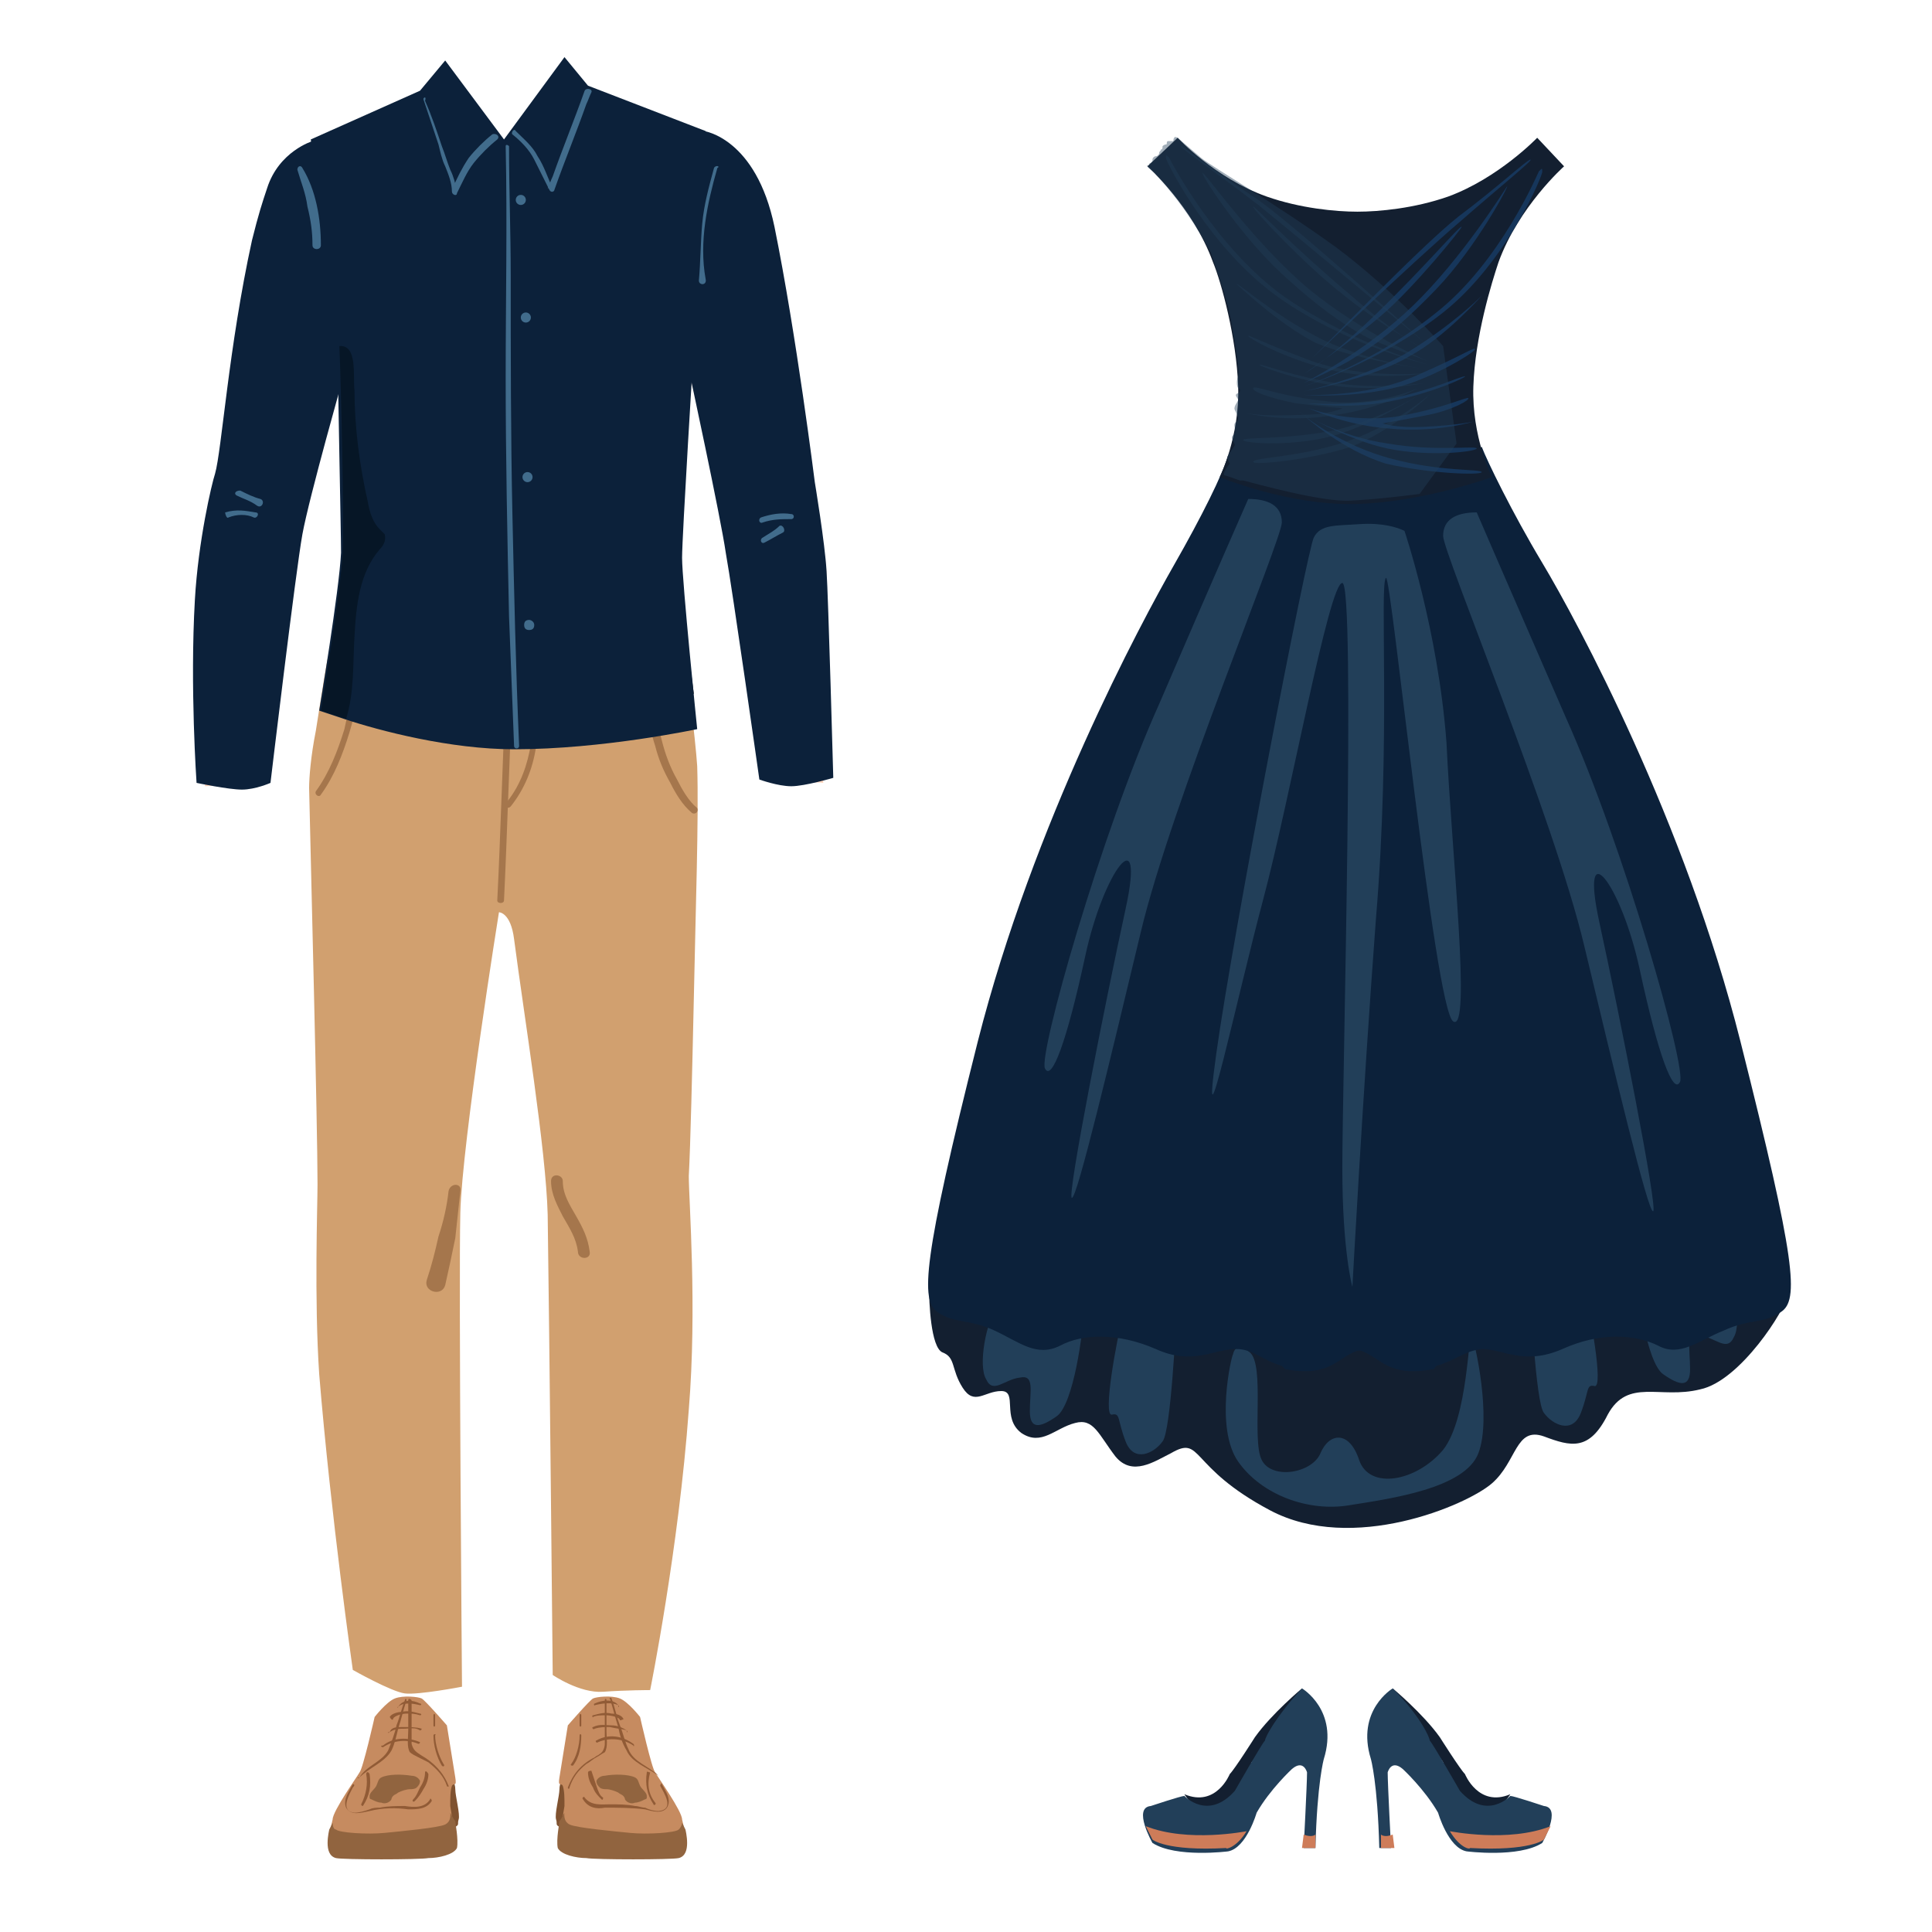 <svg xmlns="http://www.w3.org/2000/svg" xmlns:xlink="http://www.w3.org/1999/xlink" id="Capa_1" x="0px" y="0px" viewBox="0 0 115 115" style="enable-background:new 0 0 115 115;" xml:space="preserve"> <style type="text/css"> .st0{fill:#FED4BC;} .st1{fill:#7F5230;} .st2{fill:#C68B60;} .st3{fill:#91643F;} .st4{fill:#915B36;} .st5{fill:#D1A06F;} .st6{fill:#A5764C;} .st7{fill:#141112;} .st8{fill:#0C213A;} .st9{fill:#416C8C;} .st10{fill:#061626;} .st11{fill:#131F30;} .st12{fill:#223F59;} .st13{fill:#16365B;} .st14{opacity:0.42;fill:#223F59;} .st15{opacity:0.36;} .st16{fill:#CE7C59;} </style> <g> <path class="st0" d="M42.5,8.2c0,0,2.3,0.8,2.9,3.5c0.6,2.7,2.1,11.8,2.4,14.9c0.3,3.1,1.3,5.1,1.4,7.6c0.1,2.5-0.2,12.4-0.2,12.4 l-3.1-0.2c0,0-1.8-7.3-2-11.2c-0.2-3.8-3.3-13.2-3.5-16.7C40.2,15.1,42.5,8.2,42.5,8.2z"></path> <path class="st0" d="M18.7,8.4c0,0-2.3,0.8-2.9,3.5c-0.6,2.7-2.1,11.8-2.4,14.9s-1.3,5.1-1.4,7.6c-0.1,2.5,0.2,12.4,0.2,12.4 l3.1-0.2c0,0,1.8-7.3,2-11.2c0.2-3.8,3.3-13.2,3.5-16.7C21,15.3,18.7,8.4,18.7,8.4z"></path> <path class="st0" d="M20.9,33c0,0-1.7,7.6-1.9,12l-0.3,5.8l22.6,0.6c0,0,0.1-4.2,0-6.2c-0.1-2-1.2-12.6-1.2-12.6L20.9,33z"></path> <path class="st0" d="M40.9,75.2c0.1,2.2,0.1,4.5,0,5.8c-0.2,2.7-2,14-2.6,18.7h-4.5c0-0.1,0-0.2,0-0.2c0-0.3-0.1-9-0.4-15.5 c-0.2-4.1-0.1-6.8,0-8.8c0-1.2,0.1-2.1,0-2.9C33.4,70,30.2,51,30.2,51l11.2-0.4c0,0-0.3,15.4-0.6,17.3C40.6,69,40.8,72.1,40.9,75.2 z"></path> <path class="st1" d="M26.9,106c0,0,0.2,0.1,0.2,0.5c0,0.4,0.3,1.5,0.2,1.8c-0.1,0.3,0.1,0.3-0.3,0.5c-0.3,0.2-0.3-0.3-0.5-0.5 s-0.1-2.2,0.1-2.3C26.8,105.9,26.9,106,26.9,106z"></path> <path class="st2" d="M22.3,102.2c0,0-0.7,3.1-0.9,3.3c-0.1,0.2-1.6,2.3-1.6,2.8c-0.1,0.5-0.2,0.5,0.1,0.7c0.2,0.2,2.4,0.3,3.4,0.3 c1-0.1,3.1,0,3.4-0.4c0.3-0.4,0.2-0.8,0.1-1.4c0-0.5,0-0.9,0.1-1.2c0.1-0.2,0.3,0.1,0.2-0.5s-0.5-3.1-0.5-3.1s-1.3-1.5-1.5-1.6 c-0.2-0.1-1.1-0.2-1.6,0C23,101.3,22.3,102.2,22.3,102.2z"></path> <path class="st3" d="M19.8,108.5l-0.2,0.4c0,0-0.1,0.4-0.1,0.8s0.1,0.8,0.5,0.9c0.4,0.1,5,0.1,5.5,0c0.6,0,1.5-0.2,1.7-0.6 c0.1-0.5-0.1-1.5-0.1-1.6c-0.1-0.1-0.3-0.5-0.3-0.5s0.1,0.5-0.3,0.7c-0.4,0.2-2.6,0.4-3.6,0.5c-1,0.1-2.7,0-2.9-0.2 C19.8,108.9,19.8,108.5,19.8,108.5z"></path> <path class="st3" d="M24.5,105.7c0.2,0,0.4,0.1,0.5,0.3c0,0.2-0.1,0.3-0.2,0.4c-0.1,0.1-0.3,0.1-0.4,0.1c-0.2,0-0.5,0.1-0.7,0.2 c-0.1,0.1-0.2,0.1-0.3,0.2c-0.1,0.1-0.1,0.2-0.1,0.2c-0.1,0.2-0.4,0.3-0.6,0.2c-0.2,0-0.4-0.1-0.6-0.2c0,0-0.1,0-0.1-0.1 c0,0,0-0.1,0-0.1c0-0.2,0.3-0.4,0.4-0.6c0.1-0.2,0.1-0.4,0.3-0.5C23.1,105.6,23.9,105.6,24.5,105.7z"></path> <g> <g> <path class="st4" d="M24.3,101.2c0,0.6,0,1.2,0,1.8c0,0.4-0.1,1,0.1,1.3c0.1,0.1,0.3,0.2,0.5,0.3c0.2,0.1,0.4,0.2,0.6,0.3 c0.5,0.4,0.9,0.8,1.1,1.4c0,0.1,0.2,0,0.1,0c-0.3-0.8-0.9-1.4-1.6-1.8c-0.3-0.2-0.5-0.3-0.6-0.7c0-0.3,0-0.6,0-0.9 c0-0.6,0-1.1,0-1.7C24.4,101.1,24.3,101.1,24.3,101.2L24.3,101.2z"></path> </g> <g> <path class="st4" d="M21.4,105.8c0.6-0.6,1.5-0.9,1.9-1.6c0.2-0.4,0.3-0.9,0.4-1.3c0.2-0.6,0.3-1.1,0.5-1.7c0-0.1-0.1-0.1-0.1,0 c-0.2,0.5-0.3,1-0.5,1.5c-0.1,0.5-0.3,1-0.5,1.5C22.7,104.9,21.8,105.1,21.4,105.8C21.2,105.8,21.3,105.9,21.4,105.8L21.4,105.8z "></path> </g> <g> <path class="st4" d="M21,106.2c-0.2,0.4-0.6,0.9-0.4,1.4c0.3,0.5,0.9,0.3,1.4,0.2c0.8-0.2,1.6-0.2,2.3-0.1c0.5,0,1.1,0,1.4-0.5 c0-0.1-0.1-0.2-0.1-0.1c-0.3,0.5-0.9,0.5-1.5,0.4c-0.5,0-1,0-1.5,0.1c-0.2,0-0.4,0-0.6,0.1c-0.3,0.1-0.6,0.2-0.9,0.2 c-0.9-0.1-0.3-1.1-0.1-1.5C21.2,106.2,21,106.2,21,106.2L21,106.2z"></path> </g> <g> <path class="st4" d="M21.8,105.6c0.1,0.6,0,1.2-0.3,1.8c0,0.1,0.1,0.1,0.1,0.1c0.4-0.6,0.5-1.2,0.4-1.9 C21.9,105.4,21.8,105.5,21.8,105.6L21.8,105.6z"></path> </g> <g> <path class="st4" d="M25.3,105.5c0,0.3-0.1,0.6-0.3,0.9c-0.1,0.2-0.2,0.5-0.4,0.7c-0.1,0.1,0,0.2,0.1,0.1 c0.2-0.2,0.4-0.5,0.5-0.7c0.2-0.3,0.3-0.6,0.3-0.9C25.4,105.4,25.3,105.4,25.3,105.5L25.3,105.5z"></path> </g> <g> <path class="st4" d="M25.8,102.1c0,0.2,0,0.4,0,0.6c0,0.1,0.1,0.1,0.1,0c0-0.2,0-0.4,0-0.6C25.9,102,25.8,102,25.8,102.1 L25.8,102.1z"></path> </g> <g> <path class="st4" d="M25.8,103.3c0,0.6,0.2,1.3,0.5,1.8c0.1,0.1,0.2,0,0.1-0.1c-0.3-0.5-0.5-1.2-0.5-1.7 C26,103.2,25.8,103.2,25.8,103.3L25.8,103.3z"></path> </g> <g> <path class="st4" d="M22.8,104c0.6-0.4,1.4-0.5,2.1-0.2c0.1,0,0.1-0.1,0.1-0.1c-0.7-0.3-1.6-0.3-2.2,0.2 C22.6,103.9,22.7,104,22.8,104L22.8,104z"></path> </g> <g> <path class="st4" d="M23.2,103.1c0.3-0.2,0.6-0.2,0.9-0.2c0.3,0,0.6-0.1,0.9,0.1c0.1,0,0.1-0.1,0.1-0.1c-0.3-0.1-0.7-0.1-1.1-0.1 C23.6,102.8,23.3,102.8,23.2,103.1C23,103.1,23.1,103.2,23.2,103.1L23.2,103.1z"></path> </g> <g> <path class="st4" d="M23.4,102.3c0.1-0.2,0.6-0.3,0.8-0.3c0.3,0,0.5,0,0.8,0.1c0.1,0,0.1-0.1,0-0.1c-0.4-0.1-0.7-0.2-1.1-0.1 c-0.2,0-0.6,0.1-0.7,0.3C23.3,102.4,23.4,102.4,23.4,102.3L23.4,102.3z"></path> </g> <g> <path class="st4" d="M23.7,101.6c0.3-0.3,0.9-0.2,1.3-0.1c0.1,0,0.1-0.1,0-0.1C24.6,101.2,24,101.1,23.7,101.6 C23.6,101.6,23.7,101.7,23.7,101.6L23.7,101.6z"></path> </g> </g> <path class="st1" d="M33.5,106c0,0-0.2,0.1-0.2,0.5c0,0.4-0.3,1.5-0.2,1.8c0.1,0.3-0.1,0.3,0.3,0.5c0.3,0.2,0.3-0.3,0.5-0.5 c0.2-0.2,0.1-2.2-0.1-2.3C33.6,105.9,33.5,106,33.5,106z"></path> <path class="st2" d="M38.1,102.2c0,0,0.7,3.1,0.9,3.3c0.1,0.2,1.6,2.3,1.6,2.8c0.1,0.5,0.2,0.5-0.1,0.7s-2.4,0.3-3.4,0.3 c-1-0.1-3.1,0-3.4-0.4c-0.3-0.4-0.2-0.8-0.1-1.4c0-0.5,0-0.9-0.1-1.2c-0.1-0.2-0.3,0.1-0.2-0.5c0.1-0.6,0.5-3.1,0.5-3.1 s1.3-1.5,1.5-1.6c0.2-0.1,1.1-0.2,1.6,0C37.4,101.3,38.1,102.2,38.1,102.2z"></path> <path class="st3" d="M40.6,108.5l0.2,0.4c0,0,0.1,0.4,0.1,0.8s-0.1,0.8-0.5,0.9c-0.4,0.1-5,0.1-5.5,0c-0.6,0-1.5-0.2-1.7-0.6 c-0.1-0.5,0.1-1.5,0.1-1.6c0.1-0.1,0.3-0.5,0.3-0.5s-0.1,0.5,0.3,0.7s2.6,0.4,3.6,0.5c1,0.1,2.7,0,2.9-0.2S40.6,108.5,40.6,108.5z"></path> <path class="st3" d="M36,105.7c-0.2,0-0.4,0.1-0.5,0.3c0,0.2,0.1,0.3,0.2,0.4c0.1,0.1,0.3,0.1,0.4,0.1c0.2,0,0.5,0.1,0.7,0.2 c0.1,0.1,0.2,0.1,0.3,0.2c0.1,0.1,0.1,0.2,0.1,0.2c0.1,0.2,0.4,0.3,0.6,0.2c0.2,0,0.4-0.1,0.6-0.2c0,0,0.1,0,0.1-0.1 c0,0,0-0.1,0-0.1c0-0.2-0.3-0.4-0.4-0.6c-0.1-0.2-0.1-0.4-0.3-0.5C37.4,105.6,36.5,105.6,36,105.7z"></path> <g> <g> <path class="st4" d="M36,101.2c0,0.6,0,1.1,0,1.7c0,0.3,0,0.6,0,0.9c0,0.2-0.1,0.5-0.3,0.6c-0.1,0.1-0.2,0.1-0.3,0.2 c-0.8,0.4-1.3,1-1.6,1.8c0,0.1,0.1,0.1,0.1,0c0.2-0.6,0.5-1,1-1.4c0.2-0.1,0.4-0.3,0.6-0.4c0.2-0.1,0.3-0.2,0.5-0.3 c0.2-0.3,0.1-0.9,0.1-1.2c0-0.6,0-1.2,0-1.9C36.1,101.1,36,101.1,36,101.2L36,101.2z"></path> </g> <g> <path class="st4" d="M39.2,105.7c-0.6-0.6-1.5-0.8-1.8-1.6c-0.2-0.4-0.3-0.9-0.5-1.4c-0.2-0.5-0.3-1.1-0.5-1.6c0-0.1-0.2,0-0.1,0 c0.2,0.6,0.3,1.1,0.5,1.7c0.1,0.5,0.2,0.9,0.5,1.4C37.6,104.9,38.5,105.2,39.2,105.7C39.1,105.8,39.2,105.7,39.2,105.7 L39.2,105.7z"></path> </g> <g> <path class="st4" d="M39.3,106.3c0.2,0.4,0.9,1.4-0.1,1.5c-0.3,0-0.6-0.1-0.8-0.2c-0.2,0-0.4-0.1-0.6-0.1c-0.5-0.1-1-0.1-1.5-0.1 c-0.5,0-1.1,0.1-1.5-0.4c0-0.1-0.2,0-0.1,0.1c0.3,0.5,0.8,0.6,1.3,0.5c0.8,0,1.6,0,2.4,0.1c0.4,0.1,1,0.3,1.3-0.1 c0.3-0.5-0.1-1-0.3-1.4C39.4,106.1,39.3,106.2,39.3,106.3L39.3,106.3z"></path> </g> <g> <path class="st4" d="M38.5,105.5c-0.1,0.7,0,1.3,0.4,1.9c0,0.1,0.2,0,0.1-0.1c-0.4-0.5-0.5-1.1-0.3-1.8 C38.6,105.5,38.5,105.4,38.5,105.5L38.5,105.5z"></path> </g> <g> <path class="st4" d="M35,105.5c0,0.3,0.1,0.6,0.3,0.9c0.1,0.3,0.3,0.5,0.5,0.7c0.1,0.1,0.1-0.1,0.1-0.1c-0.2-0.1-0.3-0.4-0.4-0.7 c-0.1-0.3-0.2-0.6-0.3-0.9C35.2,105.4,35,105.4,35,105.5L35,105.5z"></path> </g> <g> <path class="st4" d="M34.5,102.1c0,0.2,0,0.4,0,0.6c0,0.1,0.1,0.1,0.1,0c0-0.2,0-0.4,0-0.6C34.6,102,34.5,102,34.5,102.1 L34.5,102.1z"></path> </g> <g> <path class="st4" d="M34.5,103.3c0,0.6-0.2,1.3-0.5,1.7c-0.1,0.1,0.1,0.1,0.1,0.1c0.4-0.5,0.5-1.2,0.5-1.8 C34.6,103.2,34.5,103.2,34.5,103.3L34.5,103.3z"></path> </g> <g> <path class="st4" d="M37.7,103.8c-0.7-0.5-1.5-0.6-2.2-0.2c-0.1,0,0,0.2,0.1,0.1c0.7-0.3,1.5-0.2,2.1,0.2 C37.7,104,37.8,103.9,37.7,103.8L37.7,103.8z"></path> </g> <g> <path class="st4" d="M37.3,103c-0.3-0.2-0.6-0.3-0.9-0.3c-0.3,0-0.7-0.1-1.1,0.1c-0.1,0,0,0.2,0.1,0.1c0.3-0.1,0.6-0.1,0.9-0.1 C36.7,102.9,37,102.9,37.3,103C37.3,103.2,37.4,103.1,37.3,103L37.3,103z"></path> </g> <g> <path class="st4" d="M37.1,102.3c-0.1-0.2-0.4-0.3-0.7-0.3c-0.4-0.1-0.7,0-1.1,0.1c-0.1,0,0,0.2,0,0.1c0.2-0.1,0.5-0.1,0.8-0.1 c0.2,0,0.8,0.1,0.8,0.3C37,102.4,37.2,102.3,37.1,102.3L37.1,102.3z"></path> </g> <g> <path class="st4" d="M36.8,101.5c-0.3-0.4-1-0.3-1.4-0.1c-0.1,0,0,0.2,0,0.1C35.8,101.4,36.4,101.3,36.8,101.5 C36.8,101.7,36.9,101.6,36.8,101.5L36.8,101.5z"></path> </g> </g> <path class="st5" d="M41,70c0,1.5,0.5,7.8,0,13.9c-0.6,8.3-2.3,16.7-2.3,16.7s-1.4,0-2.8,0.1c-1.4,0.1-3-1-3-1S32.7,79,32.6,72.3 c-0.1-3.9-1.4-11.8-2-16.4c-0.2-1.6-0.9-1.6-0.9-1.6s-2.2,13.7-2.3,17.9c-0.1,4.1,0.1,28.2,0.1,28.2s-2.6,0.5-3.4,0.4 c-0.8-0.1-3.1-1.4-3.1-1.4s-1.3-9.1-2-17.6c-0.3-4.5-0.1-10-0.1-11.3c0-3.6-0.4-19.1-0.5-23.6c0-0.6,0.1-1.9,0.4-3.4 c0.1-0.6,0.2-1.3,0.3-1.9c0.6-3.8,0.4-2.1,0.4-2.1l21.3-0.2c0,0,0.6,4.7,0.7,6.3c0.1,3.1-0.1,8.7-0.2,13.8 C41.2,63.9,41.1,68.1,41,70z"></path> <g> <g> <path class="st6" d="M26.7,70.9c-0.1,0.9-0.3,1.8-0.6,2.7c-0.2,0.9-0.4,1.7-0.7,2.6c-0.2,0.7,0.9,1,1.1,0.3 c0.2-0.9,0.4-1.8,0.6-2.8c0.1-0.9,0.2-1.9,0.3-2.8C27.5,70.4,26.8,70.4,26.7,70.9L26.7,70.9z"></path> </g> <g> <path class="st6" d="M32.8,70.3c0,0.8,0.4,1.5,0.7,2.1c0.4,0.7,0.8,1.3,0.9,2.1c0,0.5,0.8,0.5,0.7,0c-0.1-0.8-0.4-1.4-0.8-2.1 c-0.4-0.7-0.8-1.3-0.8-2.1C33.5,69.9,32.8,69.8,32.8,70.3L32.8,70.3z"></path> </g> </g> <g> <path class="st6" d="M30.1,41.4c-0.2,4.1-0.3,8.2-0.5,12.2c0,0.2,0.4,0.2,0.4,0c0.2-4.1,0.3-8.2,0.5-12.2 C30.5,41.2,30.2,41.2,30.1,41.4L30.1,41.4z"></path> </g> <g> <path class="st6" d="M31.9,41.4c0,1-0.1,2-0.3,2.9c-0.2,1.2-0.6,2.4-1.4,3.4C30,48,30.2,48.2,30.4,48c0.8-1,1.3-2.2,1.5-3.5 c0.2-1.1,0.4-2.1,0.3-3.2C32.2,41.2,31.8,41.2,31.9,41.4L31.9,41.4z"></path> </g> <g> <path class="st6" d="M21.2,39.4c-0.2,1.3-0.4,2.7-0.7,4c-0.4,1.3-0.9,2.6-1.7,3.7c-0.1,0.2,0.2,0.4,0.3,0.2 c0.8-1.1,1.3-2.4,1.7-3.7c0.4-1.3,0.6-2.7,0.8-4.1C21.6,39.3,21.3,39.2,21.2,39.4L21.2,39.4z"></path> </g> <g> <path class="st6" d="M38.5,39.6c-0.1,1.6,0,3.3,0.5,4.8c0.2,0.8,0.5,1.5,0.9,2.2c0.3,0.6,0.7,1.3,1.3,1.8c0.2,0.1,0.4-0.1,0.3-0.3 c-0.5-0.4-0.9-1.1-1.2-1.7c-0.4-0.7-0.7-1.5-0.9-2.3c-0.4-1.5-0.5-3.1-0.5-4.6C38.9,39.4,38.5,39.4,38.5,39.6L38.5,39.6z"></path> </g> <polygon class="st7" points="41.3,41.3 19.3,41.3 19.6,38.9 41,39 "></polygon> <g> <path class="st8" d="M18.6,8.4c0,0-2,0.6-2.7,2.8c-0.3,0.9-0.5,1.5-0.9,3.1c-1.4,6.4-1.8,12.5-2.2,13.9c-0.2,0.6-1,4-1.2,7.5 c-0.3,5.2,0.1,10.9,0.1,10.9s1.9,0.4,2.7,0.4s1.7-0.4,1.7-0.4s1.5-12.6,1.9-14.8s2.5-9.6,2.5-9.6L18.6,8.4z"></path> <path class="st8" d="M41.9,7.8c0,0,3.1,0.4,4.2,5.7c1.3,6.4,2.4,15.2,2.4,15.2s0.6,3.6,0.7,5.3c0.1,1.4,0.4,12.3,0.4,12.3 s-1.7,0.5-2.5,0.5c-0.8,0-1.9-0.4-1.9-0.4s-1.6-11.3-2-13.5C42.9,30.8,41,22,41,22L41.9,7.8z"></path> <path class="st8" d="M41.3,20.6L42,7.8l-7-2.7l0,0l-1.4-1.7l-3.6,4.9c0,0,0,0,0,0l-3.5-4.7l-1.5,1.8l0,0l-6.5,2.9l1.6,11.9 c0,0,0,0.2,0,0.4c0,2.1,0.2,11,0.2,12.3c-0.1,2.2-1.3,9.4-1.3,9.4s0.6,0.2,1.5,0.5c2.1,0.7,6.3,1.8,10.1,1.8 c5.3,0,10.9-1.2,10.9-1.2s-0.9-8.8-0.9-10.2C40.6,31.9,41.3,20.6,41.3,20.6z"></path> </g> <g> <g> <path class="st9" d="M30.5,8c0.5,0.4,1,0.9,1.3,1.5c0.3,0.6,0.6,1.2,0.9,1.8c0.1,0.2,0.3,0.1,0.3,0c0.6-1.7,1.3-3.4,1.9-5.1 c0.1-0.2,0.2-0.5,0.3-0.7c0.1-0.2-0.3-0.3-0.4-0.1c-0.6,1.7-1.3,3.4-1.9,5.1c-0.1,0.2-0.2,0.5-0.3,0.7c0.1,0,0.2,0,0.3,0 c-0.3-0.6-0.5-1.3-0.9-1.9c-0.3-0.6-0.8-1-1.3-1.5C30.6,7.6,30.4,7.9,30.5,8L30.5,8z"></path> </g> <g> <path class="st9" d="M25.2,5.9c0.3,0.9,0.6,1.8,0.9,2.7c0.1,0.4,0.2,0.9,0.4,1.3c0.2,0.5,0.4,1,0.4,1.5c0,0.2,0.3,0.3,0.3,0.1 c0.3-0.6,0.6-1.3,1-1.8c0.4-0.5,0.9-1,1.4-1.4c0.2-0.2-0.1-0.4-0.3-0.3c-0.5,0.4-1,0.9-1.4,1.4c-0.4,0.6-0.7,1.2-1,1.9 c0.1,0,0.2,0.1,0.3,0.1c-0.1-0.5-0.2-0.9-0.4-1.3c-0.2-0.5-0.3-0.9-0.5-1.4c-0.3-0.9-0.6-1.8-1-2.7C25.4,5.7,25.2,5.8,25.2,5.9 L25.2,5.9z"></path> </g> <g> <path class="st9" d="M30.1,8.7c0.1,4.6,0,9.2,0,13.8c0,4.7,0.1,9.5,0.2,14.2c0.1,2.6,0.2,5.1,0.3,7.7c0,0.2,0.3,0.2,0.3,0 c-0.2-4.6-0.3-9.2-0.4-13.8c-0.1-4.7-0.1-9.5-0.1-14.2c0-2.6-0.1-5.1-0.1-7.7C30.2,8.6,30.1,8.6,30.1,8.7L30.1,8.7z"></path> </g> <g> <path class="st9" d="M13.6,30.8c0.5-0.2,1.1-0.2,1.5,0c0.2,0.1,0.4-0.3,0.1-0.3c-0.6-0.1-1.1-0.2-1.8,0 C13.4,30.6,13.5,30.9,13.6,30.8L13.6,30.8z"></path> </g> <g> <path class="st9" d="M14.1,29.5c0.4,0.2,0.8,0.3,1.2,0.6c0.3,0.2,0.5-0.3,0.2-0.4c-0.4-0.1-0.8-0.3-1.2-0.5 C14,29.2,13.9,29.4,14.1,29.5L14.1,29.5z"></path> </g> <g> <path class="st9" d="M17.7,10.1c0.2,0.7,0.5,1.4,0.6,2.2c0.2,0.8,0.3,1.5,0.3,2.3c0,0.3,0.5,0.3,0.5,0C19.1,13,18.8,11.3,18,10 C17.9,9.8,17.7,9.9,17.7,10.1L17.7,10.1z"></path> </g> <g> <path class="st9" d="M42.5,10c-0.3,1.1-0.6,2.2-0.7,3.3c-0.1,1.1-0.1,2.3-0.2,3.4c0,0.3,0.5,0.3,0.4-0.1 c-0.4-2.2,0.1-4.5,0.7-6.6C42.9,9.9,42.6,9.8,42.5,10L42.5,10z"></path> </g> <g> <path class="st9" d="M45.4,31.1c0.6-0.2,1.1-0.2,1.7-0.2c0.2,0,0.2-0.3,0-0.3c-0.6-0.1-1.2,0-1.8,0.2 C45.1,30.9,45.2,31.2,45.4,31.1L45.4,31.1z"></path> </g> <g> <path class="st9" d="M45.5,32.3c0.4-0.2,0.7-0.4,1.1-0.6c0.2-0.1,0-0.5-0.2-0.4c-0.3,0.3-0.7,0.5-1,0.7 C45.2,32.1,45.3,32.4,45.5,32.3L45.5,32.3z"></path> </g> </g> <g> <ellipse class="st9" cx="31" cy="11.9" rx="0.3" ry="0.3"></ellipse> <ellipse class="st9" cx="31.3" cy="18.9" rx="0.3" ry="0.3"></ellipse> <ellipse class="st9" cx="31.4" cy="28.4" rx="0.3" ry="0.3"></ellipse> <path class="st9" d="M31.8,37.2c0,0.2-0.1,0.3-0.3,0.3c-0.2,0-0.3-0.1-0.3-0.3c0-0.2,0.1-0.3,0.3-0.3C31.6,36.9,31.8,37,31.8,37.2 z"></path> </g> <path class="st10" d="M22.6,32.7c-1.2,1.4-1.4,3.3-1.5,5.2c-0.1,1.6,0,3.3-0.5,4.9c-0.9-0.3-1.5-0.5-1.5-0.5s1.2-7.2,1.3-9.4 c0.1-1.2-0.1-10.2-0.2-12.3c1.1-0.1,0.8,1.8,0.9,2.6c0,2.2,0.3,4.5,0.8,6.7c0.1,0.6,0.3,1.2,0.7,1.6c0.1,0.1,0.2,0.2,0.3,0.3 C23,32.2,22.8,32.5,22.6,32.7z"></path> <path class="st11" d="M98.9,76.2c0.2-0.2,7.6,0.1,7.5,0.9c-0.1,0.8-2.8,5.1-5.2,5.6c-2.4,0.6-4.3-0.7-5.5,1.5 c-1.1,2.2-2.2,1.9-3.8,1.3c-1.7-0.6-1.6,1.5-3.1,2.8c-1.5,1.3-8.3,4.2-13.2,1.6c-4.9-2.6-4-4.5-5.9-3.4c-1,0.5-2.3,1.4-3.3,0.2 c-1-1.3-1.3-2.3-2.4-2c-1.2,0.3-2,1.4-3.2,0.6c-1.2-0.9-0.2-2.5-1.2-2.5c-1,0-1.6,0.9-2.3-0.2c-0.7-1.1-0.4-1.8-1.2-2.1 c-0.7-0.3-0.8-3-0.8-3.9C55.3,75.7,98.9,76.2,98.9,76.2z"></path> <path class="st12" d="M73.4,80.6c-0.1,0.1-1.1,4.4,0.3,6.4c1.4,2,4.2,3,6.6,2.6c2.5-0.4,6.9-1,7.7-3.1c0.8-2.1-0.2-6.6-0.4-7 c-0.2-0.4-0.2,4.9-1.7,6.8c-1.6,1.9-4.4,2.4-5,0.6c-0.6-1.8-1.8-1.6-2.3-0.4c-0.5,1.2-2.9,1.6-3.5,0.4c-0.6-1.2,0.2-5.6-0.7-6.4 C73.5,79.8,73.4,80.6,73.4,80.6z"></path> <path class="st12" d="M70,78.7c0,0-0.3,6.5-0.8,7.1c-0.5,0.7-1.7,1.3-2.2,0c-0.5-1.3-0.3-1.7-0.8-1.6c-0.6,0.2,0.3-4.6,0.6-5.7 C67,77.3,70,78.7,70,78.7z"></path> <path class="st12" d="M64.5,78c0,1.2-0.6,5.6-1.6,6.3c-1,0.7-1.6,0.8-1.6-0.3c0-1.2,0.3-2.2-0.6-2c-0.9,0.1-1.6,1-2,0.1 c-0.5-0.8,0-3.5,0.7-4.4C60,76.8,64.5,78,64.5,78z"></path> <path class="st12" d="M91.1,77c0,0,0.3,6.5,0.8,7.1c0.5,0.7,1.7,1.3,2.2,0c0.5-1.3,0.3-1.7,0.8-1.6c0.6,0.2-0.3-4.6-0.6-5.7 C94.1,75.6,91.1,77,91.1,77z"></path> <path class="st12" d="M97.4,75.5c0,1.2,0.6,5.6,1.6,6.3c1,0.7,1.6,0.8,1.6-0.3c0-1.2-0.3-2.2,0.6-2c0.9,0.1,1.6,1,2,0.1 c0.5-0.8,0-3.5-0.7-4.4C102,74.3,97.4,75.5,97.4,75.5z"></path> <path class="st8" d="M103.6,62c-3.3-13.1-9.7-25-11.8-28.5c-1.8-3-3.3-6.1-3.6-6.9c-0.8,0.4-1.1,0.8-2.1,1.1 c-1.6,0.5-3.3,0.4-4.9,0.4c-0.9,0-1.8-0.1-2.8-0.1c-0.8,0-1.7,0-2.5,0c-1.2-0.1-1.8-0.3-2.8-0.9c-0.3,1.1-1.6,3.7-3.2,6.5 C67.9,37.1,61.5,49,58.2,62c-3.3,13.1-3.4,15.4-2.4,16.1c1,0.7,1.9,0.4,3.4,1.1c1.5,0.7,2.5,1.6,3.9,0.9c1.3-0.7,3.4-0.8,5.7,0.2 c2.2,1,3.4,0,4.8,0c1,0,1.6,0.7,2.7,1c0.1,0.1,0.1,0.1,0.2,0.2c2.7,0.5,3.1-0.7,4.3-1.1c0,0,0.1,0,0.1,0c0,0,0.1,0,0.1,0 c1.2,0.4,1.6,1.6,4.3,1.1c0.1,0,0.1-0.1,0.2-0.2c1.1-0.3,1.7-0.9,2.7-1c1.3,0,2.5,1,4.8,0c2.2-1,4.3-0.9,5.7-0.2 c1.3,0.7,2.4-0.3,3.9-0.9c1.5-0.7,2.4-0.4,3.4-1.1C107.1,77.4,106.9,75.1,103.6,62z"></path> <path class="st11" d="M91.5,8.2c0,0-2.3,2.4-5.3,3.5c-2,0.7-4.1,0.9-5.4,0.9c-1.3,0-3.4-0.2-5.4-0.9c-3.1-1.1-5.3-3.5-5.3-3.5 l-1.8,1.7c0,0,2.7,2.4,3.9,5.7c0.5,1.2,1.4,4.5,1.5,7.4c0.1,3-1.1,5.4-1.1,5.4s4.1,1.7,8.1,1.6c4-0.1,8.1-1.6,8.1-1.6 s-1.2-2.4-1.1-5.4c0.1-3,1.1-6.2,1.5-7.4c1.2-3.3,3.9-5.7,3.9-5.7L91.5,8.2z"></path> <path class="st12" d="M87.9,30.5c-1.2,0-2,0.4-2,1.4c0,1,6.6,16.8,8.4,24.4c1.8,7.5,3.8,15.9,4.1,15.8c0.3-0.1-2-11.7-3.2-17.2 c-1.2-5.5,1.3-2.3,2.4,2.8c1.1,5.1,2,7.5,2.4,6.7c0.4-0.8-3.3-13.9-6.8-21.7C89.8,34.9,87.9,30.5,87.9,30.5z"></path> <path class="st12" d="M83.6,31.6c-0.4-0.2-1.3-0.5-2.7-0.4c-1.4,0.1-2.3,0-2.7,0.8c-0.4,0.8-4.8,23.5-5.8,30.7s1.2-3.2,2.8-9.2 s3.9-18.8,4.7-18.8c0.8,0,0,29.8,0,34.8c0,5,0.6,7.1,0.6,7.1s0.6-11.2,1.4-21.9c0.9-10.7,0.2-20,0.6-20.3c0.3-0.3,2.9,25.7,4,26.4 c1.1,0.7-0.1-10.1-0.4-16.6C85.6,37.5,83.6,31.6,83.6,31.6z"></path> <path class="st12" d="M74.3,29.7c1.2,0,2,0.4,2,1.4c0,1-6.6,16.8-8.4,24.4c-1.8,7.5-3.8,15.9-4.1,15.8c-0.3-0.1,2-11.7,3.2-17.2 c1.2-5.5-1.3-2.3-2.4,2.8c-1.1,5.1-2,7.5-2.4,6.7c-0.4-0.8,3.3-13.9,6.8-21.7C72.4,34,74.3,29.7,74.3,29.7z"></path> <g> <path class="st13" d="M77.7,21.7c0.7-0.6,6.7-6.9,9.1-8.8c2.4-1.8,4.1-3.4,4.3-3.4c0.2,0-1.8,1.6-4.2,3.7 C84.3,15.4,77.7,21.7,77.7,21.7z"></path> <path class="st13" d="M77.7,22.2c0,0,1.3-0.7,4.2-3.5c2.9-2.8,5-5.3,5.1-5.2c0.1,0-2.8,3.6-4.8,5.3C80.2,20.5,77.7,22.2,77.7,22.2 z"></path> <path class="st13" d="M77.6,22.8c0,0,3.6-1.8,6.5-4.6c2.9-2.8,5.4-6.8,5.6-7.1c0.2-0.2-1.8,3.6-4.2,6.1c-2.4,2.5-3.9,3.5-4.9,4.1 C79.7,21.9,77.6,22.8,77.6,22.8z"></path> <path class="st13" d="M77.6,23.3c0,0,3.7-0.8,6.3-2.4c2.6-1.6,4.2-3.2,4.3-3.3c0.1-0.1-2.2,2.5-4.3,3.6 C81.8,22.5,77.6,23.3,77.6,23.3z"></path> <path class="st13" d="M77.6,23c0,0,4.5-1.4,8.3-4.4c3.8-3,6-8.3,5.9-8.4c0-0.2,0-0.2-0.2,0c-0.1,0.2-2.3,5.4-6.1,8.4 C81.8,21.6,77.6,23,77.6,23z"></path> <path class="st13" d="M77.6,23.5c0,0,3.6,0.2,6.6-1.1c3-1.3,3.6-1.8,3.6-1.6c0,0.1-1.6,1.2-3.8,2C81,23.8,77.6,23.5,77.6,23.5z"></path> <path class="st13" d="M77.8,24c0,0,2.7,0.2,5.1-0.3c2.4-0.5,4-1.3,4.3-1.3c0.2,0-1.9,1-4.5,1.5C80.2,24.4,77.8,24,77.8,24z"></path> <path class="st13" d="M77.7,24.8c0,0,2.1,1.7,5.1,2.5c3,0.8,5.3,0.6,5.4,0.8c0,0.2-3.1,0.1-5.7-0.5C79.9,26.8,77.7,24.8,77.7,24.8 z"></path> <path class="st13" d="M77.3,24.5c0,0,2.9,1.7,5.3,2.2c2.4,0.5,5.2,0.2,5.3,0c0-0.2-2.4,0.2-5.3-0.3C79.7,26,77.3,24.5,77.3,24.5z"></path> <path class="st13" d="M77.9,24.3c0,0,2.3,0.9,5.2,0.5c2.9-0.5,4.2-1.2,4.3-1.1c0.1,0.1-0.9,0.7-2.4,1c-1.5,0.3-2.7,0.5-2.7,0.5 s0.7,0.3,2.6,0.2c1.9-0.1,2.8-0.3,2.8-0.3s-2.3,0.7-5.1,0.4C80,25.3,77.9,24.3,77.9,24.3z"></path> </g> <g> <path class="st14" d="M85.9,20.6c0,0-2.9-3.3-6.4-5.9c-3.6-2.6-7.4-4.8-8-5.3c-0.6-0.5-1.4-1.2-1.4-1.2s-0.2-0.1-0.2,0 c-0.1,0.1,0,0.2-0.1,0.2c-0.1,0-0.2,0-0.3,0c-0.1,0.1,0,0.2-0.1,0.2c-0.1,0-0.2,0.1-0.2,0.1c0,0.1,0,0.2-0.1,0.2 C69.1,9,69,9,69,9.1c0,0.1-0.1,0.2-0.2,0.2c-0.1,0-0.2,0.1-0.2,0.2c0,0.1,0,0.1-0.1,0.2c-0.1,0-0.1,0.1-0.1,0.1 c0,0.1-0.2,0-0.1,0.1c0,0.1,0.5,0.4,0.5,0.5c0,0,1.8,1.8,3.3,4.7c0,0.1,0.8,2.2,1.1,3.6c0.3,1.5,0.6,3.5,0.5,3.7 c-0.1,0.2-0.1,0.6,0,0.7c0.1,0,0.2,0.2,0,0.3c-0.3,0.1,0,0.3,0,0.4c0,0.1-0.3,0.4-0.2,0.6c0.1,0.2,0.3,0.6,0.1,0.7 c-0.2,0.1-0.1,0.3-0.1,0.4c0,0.1,0.1,0.2-0.1,0.4c-0.2,0.2,0.1,0.4,0.1,0.6c-0.1,0.2-0.3,0.4-0.4,0.6c-0.1,0.2,0.1,0.5,0.1,0.5 s-0.5,0.6-0.3,0.7c0.1,0,0.6,0.2,0.9,0.3c0,0,0,0,0,0s0.1,0,0.2,0c0,0,0,0,0,0c0,0,0,0,0,0c0.8,0.2,4.7,1.3,6.4,1.2 c1.9-0.1,4.1-0.4,4.1-0.4l2.2-3L85.9,20.6z"></path> <g class="st15"> <path class="st12" d="M84.8,20.4c-0.7-0.6-7.4-6.7-9.9-8.5c-2.6-1.7-4.5-3.2-4.6-3.2c-0.2,0,2,1.5,4.6,3.5 C77.5,14.3,84.8,20.4,84.8,20.4z"></path> <path class="st12" d="M84.8,20.8c0,0-1.4-0.6-4.6-3.4c-3.2-2.7-5.5-5.1-5.6-5.1c-0.1,0.1,3.1,3.5,5.3,5.2 C82.1,19.3,84.8,20.8,84.8,20.8z"></path> <path class="st12" d="M85,21.5c0,0-3.8-1.6-7.1-4.3c-3.2-2.7-6-6.7-6.3-6.9c-0.3-0.2,2.1,3.6,4.7,6c2.6,2.4,4.3,3.4,5.3,3.9 C82.8,20.7,85,21.5,85,21.5z"></path> <path class="st12" d="M85,22c0,0-3.9-0.5-6.7-2c-2.8-1.5-4.5-3.1-4.7-3.1c-0.1-0.1,2.5,2.4,4.7,3.5C80.6,21.4,85,22,85,22z"></path> <path class="st12" d="M85,21.7c0,0-4.8-1.1-8.9-4c-4.1-2.9-6.7-8.1-6.7-8.3s0-0.2,0.2,0c0.1,0.2,2.8,5.4,6.9,8.3 C80.6,20.5,85,21.7,85,21.7z"></path> <path class="st12" d="M85,22.2c0,0-3.7,0.4-6.9-0.7c-3.2-1.2-3.8-1.6-3.8-1.5c0,0.1,1.7,1.1,4.1,1.8C81.5,22.8,85,22.2,85,22.2z"></path> <path class="st12" d="M84.8,22.8c0,0-2.8,0.4-5.3,0c-2.5-0.4-4.3-1.1-4.5-1.1c-0.3,0,2,0.9,4.7,1.3 C82.4,23.3,84.8,22.8,84.8,22.8z"></path> <path class="st12" d="M85.2,23.4c0,0-2.1,1.9-5.1,2.9c-3.1,1-5.5,0.9-5.5,1.2c0,0.2,3.3-0.1,5.8-0.9C83,25.6,85.2,23.4,85.2,23.4 z"></path> <path class="st12" d="M84.8,23.3c0,0-2.9,1.9-5.3,2.6c-2.4,0.7-5.4,0.5-5.5,0.3c-0.1-0.2,2.5,0,5.5-0.6 C82.4,24.9,84.8,23.3,84.8,23.3z"></path> <path class="st12" d="M84.4,23.1c0,0-2.3,1.1-5.3,0.8c-3-0.3-4.4-1-4.5-0.8c-0.1,0.2,1,0.6,2.5,0.9c1.5,0.2,2.8,0.3,2.8,0.3 s-0.7,0.4-2.7,0.4c-2,0.1-3-0.1-3-0.1s2.4,0.6,5.3,0.1C82.3,24.3,84.4,23.1,84.4,23.1z"></path> </g> </g> <path class="st11" d="M82.9,100.5c0,0,1.8,1.5,2.8,2.9c0,0,1.2,1.9,1.5,2.2c0,0,0.8,2,2.7,1.2c0,0-0.9,1.6-2.3,0.6 c0,0-1.6-1-1.7-2.5C85.9,104.8,83.1,101.4,82.9,100.5z"></path> <path class="st12" d="M82.9,100.5c0,0-2.2,1.3-1.3,4.2c0,0,0.4,1.4,0.5,5.3h0.7c0,0-0.2-3.8-0.2-4.5c0,0,0.2-0.8,0.9-0.2 c0,0,1.3,1.2,2.1,2.6c0,0,0.6,2.1,1.7,2.3c0,0,3.1,0.4,4.5-0.5c0,0,1.2-2.1,0.1-2.2c0,0-1.8-0.6-2-0.6c0,0-1.4,1.5-3-0.3 c0,0-1.6-2.8-1.8-3C85.1,103.4,84.5,102.1,82.9,100.5z"></path> <path class="st16" d="M86.3,109c0,0,3.5,0.7,6-0.3l-0.4,0.8c0,0-0.8,0.7-4.4,0.5C87.5,110.1,86.9,110,86.3,109z"></path> <path class="st16" d="M82.2,109.2c0,0,0.2,0.2,0.7,0l0.1,0.8l-0.8,0L82.2,109.2z"></path> <path class="st11" d="M77.5,100.5c0,0-1.8,1.5-2.8,2.9c0,0-1.2,1.9-1.5,2.2c0,0-0.8,2-2.7,1.2c0,0,0.9,1.6,2.3,0.6 c0,0,1.6-1,1.7-2.5C74.6,104.8,77.4,101.4,77.5,100.5z"></path> <path class="st12" d="M77.5,100.5c0,0,2.2,1.3,1.3,4.2c0,0-0.4,1.4-0.5,5.3h-0.7c0,0,0.2-3.8,0.2-4.5c0,0-0.2-0.8-0.9-0.2 c0,0-1.3,1.2-2.1,2.6c0,0-0.6,2.1-1.7,2.3c0,0-3.1,0.4-4.5-0.5c0,0-1.2-2.1-0.1-2.2c0,0,1.8-0.6,2-0.6c0,0,1.4,1.5,3-0.3 c0,0,1.6-2.8,1.8-3C75.3,103.4,76,102.1,77.5,100.5z"></path> <path class="st16" d="M74.2,109c0,0-3.5,0.7-6-0.3l0.4,0.8c0,0,0.8,0.7,4.4,0.5C72.9,110.1,73.6,110,74.2,109z"></path> <path class="st16" d="M78.3,109.2c0,0-0.2,0.2-0.7,0l-0.1,0.8l0.8,0L78.3,109.2z"></path> </g> </svg>